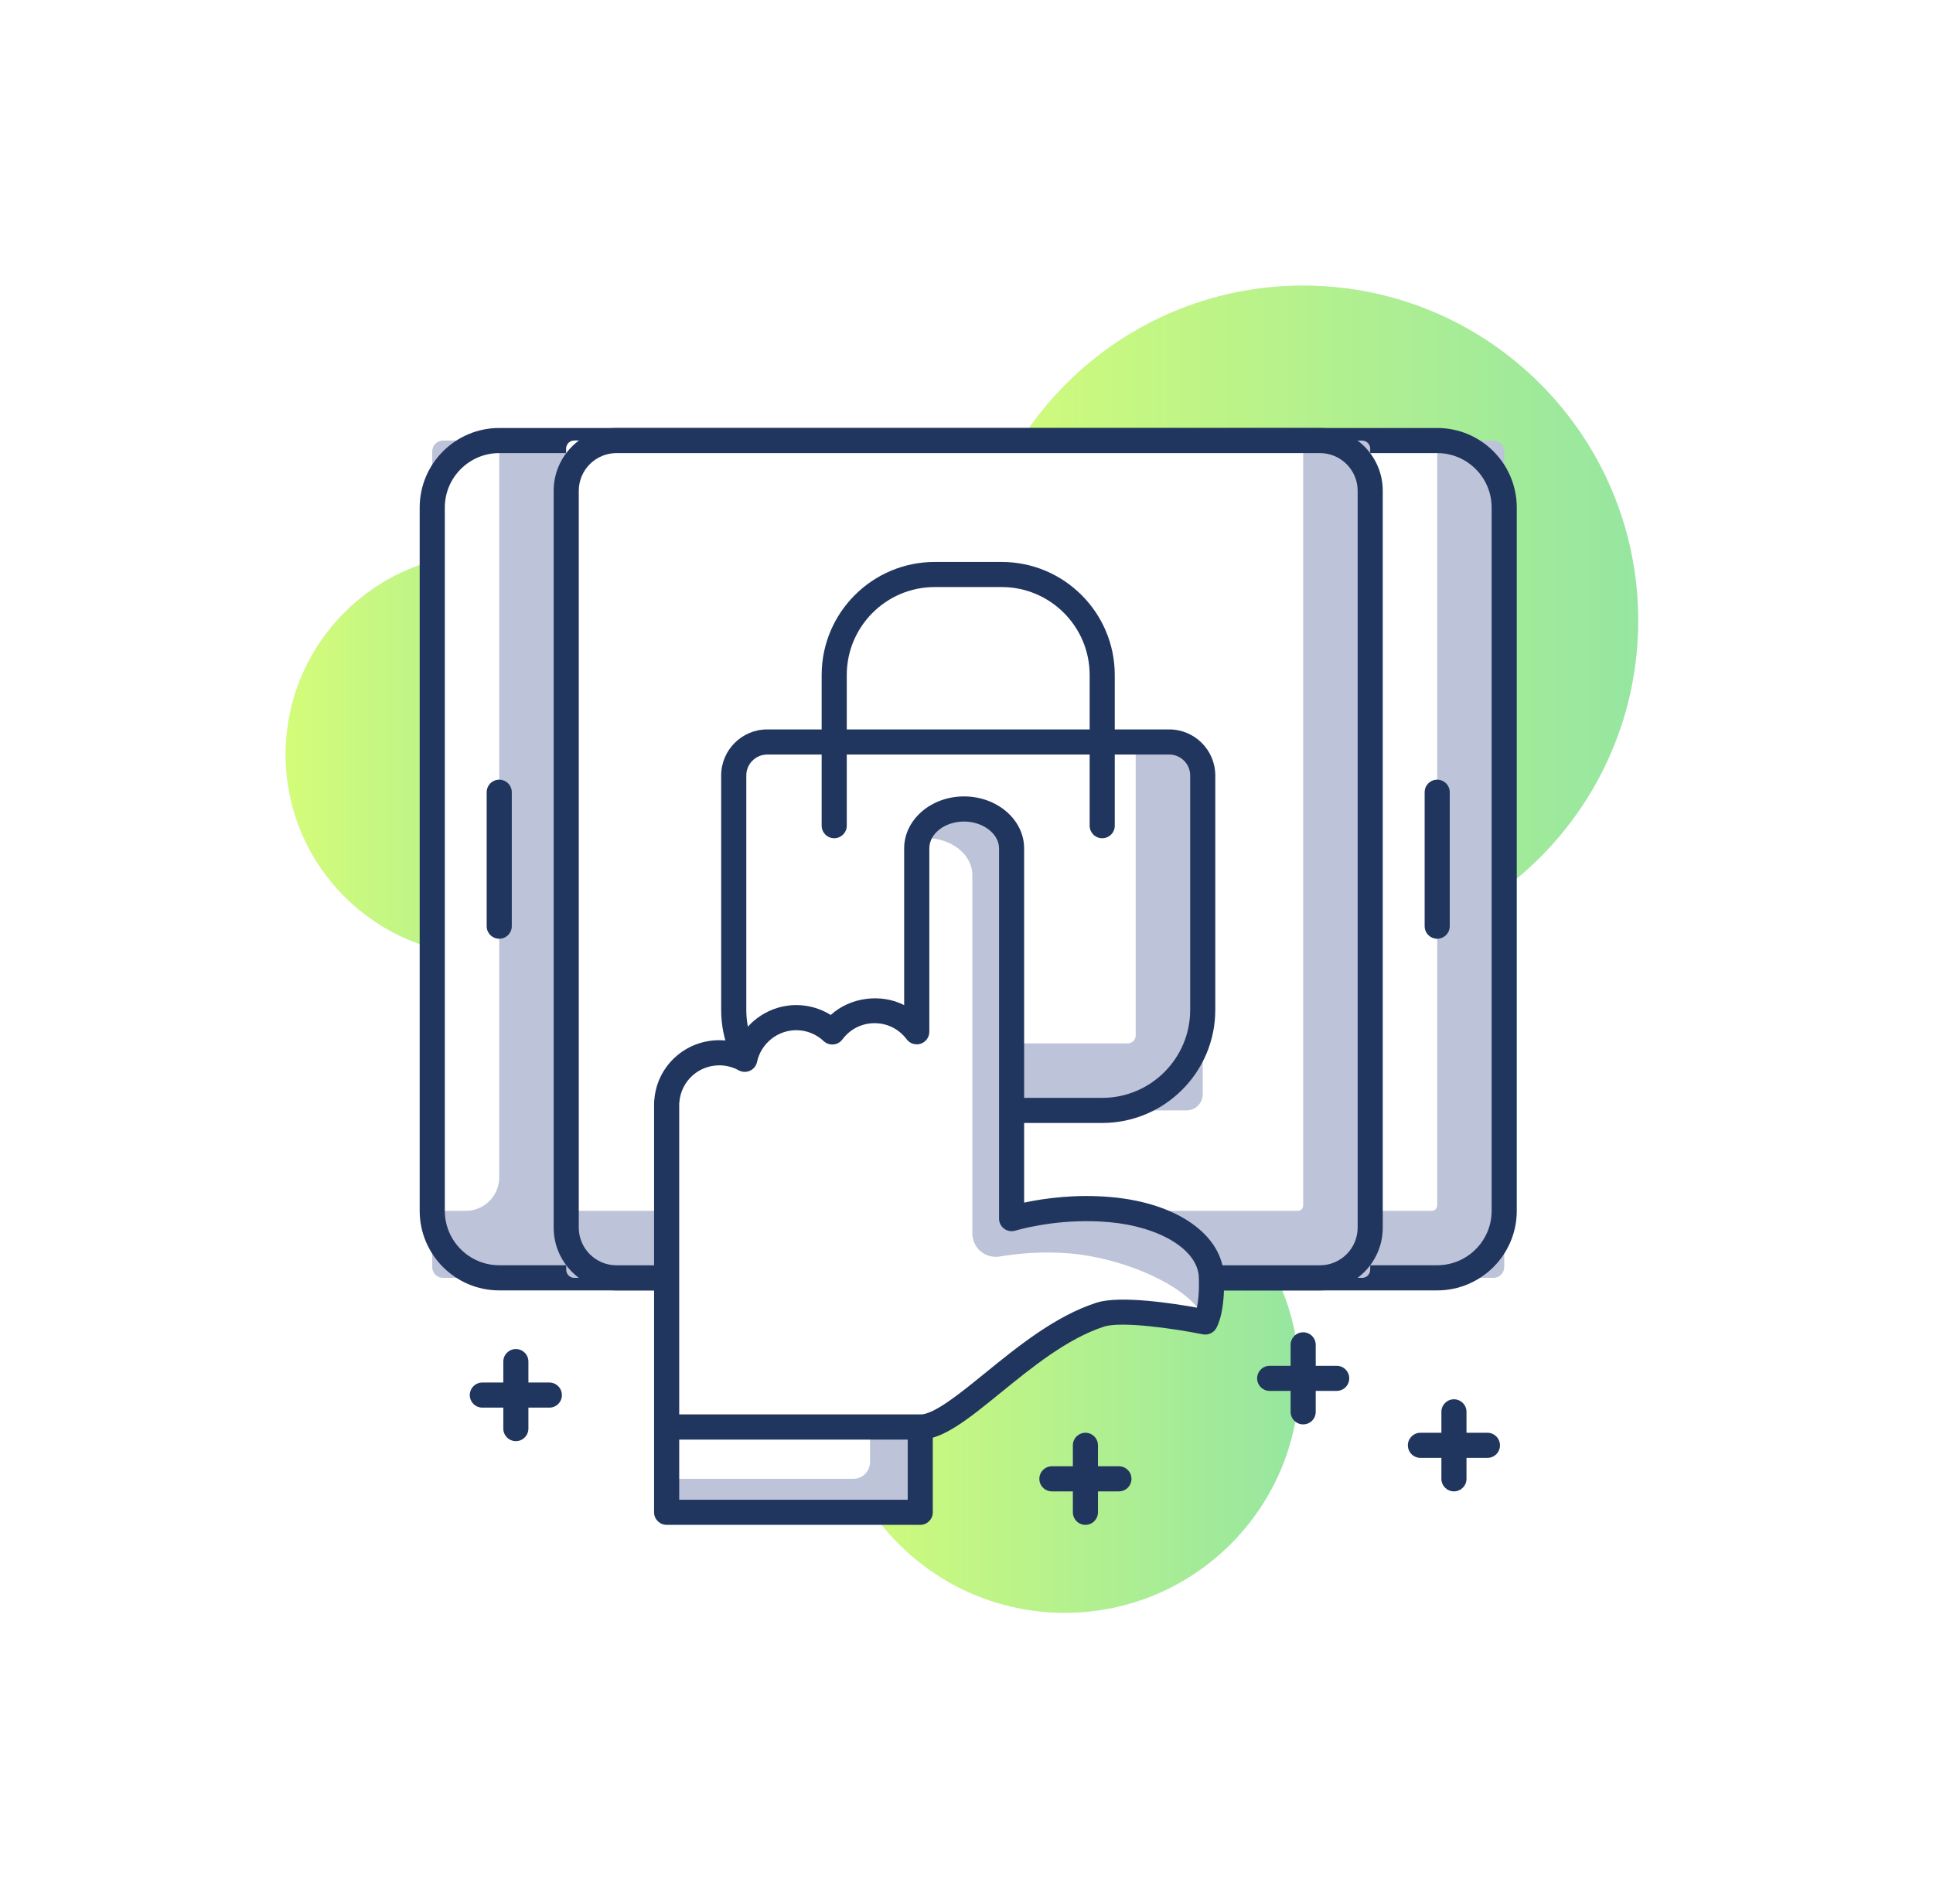 <?xml version="1.0" encoding="UTF-8"?> <svg xmlns="http://www.w3.org/2000/svg" width="203" height="200" viewBox="0 0 203 200" fill="none"> <g filter="url(#filter0_f_2_2609)"> <path d="M111.822 169.407C125.423 169.407 136.449 158.381 136.449 144.779C136.449 131.178 125.423 120.152 111.822 120.152C98.22 120.152 87.194 131.178 87.194 144.779C87.194 158.381 98.22 169.407 111.822 169.407Z" fill="#E8EBEC"></path> <path d="M111.822 169.407C125.423 169.407 136.449 158.381 136.449 144.779C136.449 131.178 125.423 120.152 111.822 120.152C98.22 120.152 87.194 131.178 87.194 144.779C87.194 158.381 98.22 169.407 111.822 169.407Z" fill="url(#paint0_linear_2_2609)"></path> </g> <g filter="url(#filter1_f_2_2609)"> <path d="M51.108 100.365C62.765 100.365 72.215 90.915 72.215 79.257C72.215 67.6 62.765 58.15 51.108 58.15C39.45 58.15 30 67.6 30 79.257C30 90.915 39.45 100.365 51.108 100.365Z" fill="#E8EBEC"></path> <path d="M51.108 100.365C62.765 100.365 72.215 90.915 72.215 79.257C72.215 67.6 62.765 58.15 51.108 58.15C39.45 58.15 30 67.6 30 79.257C30 90.915 39.45 100.365 51.108 100.365Z" fill="url(#paint1_linear_2_2609)"></path> </g> <g filter="url(#filter2_f_2_2609)"> <path d="M136.856 100.362C156.287 100.362 172.038 84.611 172.038 65.181C172.038 45.751 156.287 30 136.856 30C117.426 30 101.675 45.751 101.675 65.181C101.675 84.611 117.426 100.362 136.856 100.362Z" fill="#E8EBEC"></path> <path d="M136.856 100.362C156.287 100.362 172.038 84.611 172.038 65.181C172.038 45.751 156.287 30 136.856 30C117.426 30 101.675 45.751 101.675 65.181C101.675 84.611 117.426 100.362 136.856 100.362Z" fill="url(#paint2_linear_2_2609)"></path> </g> <path d="M156.838 134.225H46.524C45.899 134.225 45.392 133.719 45.392 133.093V47.407C45.392 46.781 45.899 46.275 46.524 46.275H156.838C157.463 46.275 157.97 46.781 157.97 47.407V133.093C157.97 133.719 157.463 134.225 156.838 134.225Z" fill="#BDC3D8"></path> <path d="M150.367 127.188H143.896V46.275H150.933V126.622C150.933 126.934 150.678 127.188 150.367 127.188Z" fill="white"></path> <path d="M48.909 127.188H45.392V53.312C45.392 49.427 48.541 46.275 52.429 46.275V123.669C52.429 125.612 50.853 127.188 48.909 127.188Z" fill="white"></path> <path d="M150.933 135.543H52.429C47.823 135.543 44.074 131.794 44.074 127.188V53.311C44.074 48.705 47.823 44.956 52.429 44.956H150.933C155.539 44.956 159.288 48.705 159.288 53.311V127.188C159.288 131.794 155.539 135.543 150.933 135.543ZM52.429 47.593C49.277 47.593 46.714 50.157 46.714 53.309V127.185C46.714 130.337 49.277 132.901 52.429 132.901H150.933C154.085 132.901 156.649 130.337 156.649 127.185V53.309C156.649 50.157 154.085 47.593 150.933 47.593H52.429Z" fill="#21365F"></path> <path d="M143.047 134.225H60.312C59.842 134.225 59.463 133.846 59.463 133.376V47.124C59.463 46.654 59.842 46.275 60.312 46.275H143.047C143.517 46.275 143.896 46.654 143.896 47.124V133.376C143.896 133.846 143.517 134.225 143.047 134.225Z" fill="#BDC3D8"></path> <path d="M136.294 127.188H59.463V47.124C59.463 46.654 59.842 46.275 60.312 46.275H136.859V126.622C136.859 126.934 136.608 127.188 136.294 127.188Z" fill="white"></path> <path d="M138.619 135.543H64.74C61.104 135.543 58.145 132.584 58.145 128.948V51.551C58.145 47.916 61.104 44.956 64.74 44.956H138.619C142.255 44.956 145.215 47.916 145.215 51.551V128.948C145.218 132.584 142.255 135.543 138.619 135.543ZM64.74 47.593C62.559 47.593 60.782 49.37 60.782 51.551V128.948C60.782 131.129 62.559 132.906 64.74 132.906H138.619C140.801 132.906 142.578 131.129 142.578 128.948V51.551C142.578 49.37 140.801 47.593 138.619 47.593H64.74Z" fill="#21365F"></path> <path d="M150.933 98.605C150.206 98.605 149.614 98.014 149.614 97.287V83.216C149.614 82.489 150.206 81.897 150.933 81.897C151.66 81.897 152.251 82.489 152.251 83.216V97.287C152.251 98.014 151.66 98.605 150.933 98.605Z" fill="#21365F"></path> <path d="M52.429 98.605C51.702 98.605 51.11 98.014 51.11 97.287V83.216C51.11 82.489 51.702 81.897 52.429 81.897C53.156 81.897 53.747 82.489 53.747 83.216V97.287C53.747 98.014 53.156 98.605 52.429 98.605Z" fill="#21365F"></path> <path d="M124.608 116.634H78.751C77.815 116.634 77.054 115.873 77.054 114.937V78.502C77.054 78.191 77.308 77.936 77.62 77.936H125.74C126.051 77.936 126.306 78.191 126.306 78.502V114.937C126.306 115.876 125.547 116.634 124.608 116.634Z" fill="#BDC3D8"></path> <path d="M118.423 109.601H77.054V78.505C77.054 78.194 77.308 77.939 77.62 77.939H119.269V108.752C119.272 109.219 118.89 109.601 118.423 109.601Z" fill="white"></path> <path d="M115.752 117.956H87.607C81.06 117.956 75.735 112.628 75.735 106.083V81.456C75.735 78.788 77.905 76.618 80.573 76.618H122.788C125.457 76.618 127.627 78.788 127.627 81.456V106.083C127.627 112.628 122.299 117.956 115.752 117.956ZM80.573 79.257C79.359 79.257 78.375 80.242 78.375 81.456V106.083C78.375 111.174 82.517 115.319 87.61 115.319H115.754C120.845 115.319 124.99 111.176 124.99 106.083V81.456C124.99 80.242 124.002 79.257 122.791 79.257H80.573Z" fill="#21365F"></path> <path d="M115.752 88.049C115.024 88.049 114.433 87.457 114.433 86.73V70.9C114.433 65.809 110.291 61.664 105.198 61.664H98.161C93.071 61.664 88.926 65.807 88.926 70.9V86.73C88.926 87.457 88.334 88.049 87.607 88.049C86.88 88.049 86.289 87.457 86.289 86.73V70.9C86.289 64.352 91.616 59.027 98.161 59.027H105.198C111.745 59.027 117.07 64.355 117.07 70.9V86.73C117.073 87.457 116.482 88.049 115.752 88.049Z" fill="#21365F"></path> <path d="M127.211 134.087C127.073 130.572 122.854 127.621 116.601 127.058C111.853 126.631 107.875 127.539 106.237 128.003V89.113C106.237 86.829 103.982 84.973 101.24 84.973C98.498 84.973 96.274 86.826 96.274 89.113V108.378C95.267 107.029 93.663 106.154 91.849 106.154C90.027 106.154 88.417 107.034 87.409 108.395C86.419 107.464 85.092 106.89 83.627 106.89C80.967 106.89 78.749 108.769 78.217 111.267C77.424 110.834 76.513 110.58 75.546 110.58C72.671 110.58 70.306 112.775 70.04 115.582C70.025 115.695 70.014 115.808 70.014 115.924V149.897H96.648C100.654 149.897 107.716 140.623 115.551 138.09C118.344 137.19 126.583 138.865 126.583 138.865C126.583 138.865 127.353 137.601 127.211 134.087Z" fill="white"></path> <path d="M127.211 133.971C127.072 130.457 122.854 127.506 116.601 126.945C111.853 126.515 107.875 127.426 106.236 127.888V88.997C106.236 86.711 103.981 84.857 101.24 84.857C98.88 84.857 96.919 86.23 96.41 88.066C96.642 88.043 96.874 88.012 97.117 88.012C99.859 88.012 102.114 89.679 102.114 91.962V129.554C102.114 131.082 103.48 132.236 104.989 131.982C106.958 131.651 109.575 131.41 112.481 131.673C118.372 132.2 125.547 135.422 126.478 138.73C126.546 138.741 126.583 138.75 126.583 138.75C126.583 138.75 127.352 137.488 127.211 133.971Z" fill="#BDC3D8"></path> <path d="M96.645 151.216H70.008C69.281 151.216 68.69 150.624 68.69 149.897V115.921C68.69 115.746 68.704 115.576 68.727 115.403C69.058 111.926 71.992 109.261 75.54 109.261C76.174 109.261 76.805 109.351 77.416 109.524C78.525 107.164 80.936 105.571 83.621 105.571C84.914 105.571 86.162 105.936 87.243 106.612C89.285 104.742 92.517 104.329 94.953 105.577V89.112C94.953 86.102 97.771 83.654 101.237 83.654C104.72 83.654 107.552 86.102 107.552 89.112V126.322C109.649 125.875 112.962 125.405 116.717 125.745C123.606 126.362 128.354 129.692 128.53 134.032C128.68 137.759 127.868 139.287 127.704 139.553C127.412 140.028 126.852 140.263 126.314 140.158C123.258 139.536 117.747 138.766 115.95 139.346C112.105 140.588 108.378 143.619 105.091 146.292C101.707 149.043 99.033 151.216 96.645 151.216ZM71.33 148.579H96.645C98.096 148.579 100.81 146.374 103.43 144.244C106.899 141.426 110.829 138.231 115.144 136.836C117.608 136.038 123.21 136.907 125.697 137.354C125.83 136.715 125.958 135.674 125.896 134.14C125.779 131.279 121.821 128.852 116.485 128.374C111.89 127.966 108.039 128.866 106.596 129.273C106.2 129.384 105.773 129.307 105.442 129.055C105.11 128.806 104.918 128.419 104.918 128.003V89.112C104.918 87.584 103.235 86.294 101.24 86.294C99.231 86.294 97.596 87.559 97.596 89.112V108.378C97.596 108.947 97.231 109.45 96.693 109.631C96.155 109.807 95.561 109.626 95.219 109.17C94.412 108.092 93.184 107.475 91.849 107.475C90.505 107.475 89.271 108.098 88.468 109.181C88.241 109.484 87.902 109.677 87.525 109.711C87.152 109.739 86.778 109.617 86.504 109.36C85.718 108.618 84.693 108.211 83.624 108.211C81.649 108.211 79.914 109.612 79.504 111.544C79.419 111.951 79.142 112.294 78.763 112.469C78.384 112.642 77.942 112.628 77.58 112.427C76.955 112.084 76.25 111.903 75.543 111.903C73.359 111.903 71.556 113.542 71.35 115.712L71.33 115.927V148.579Z" fill="#21365F"></path> <path d="M96.642 149.897H70.008V158.853H96.642V149.897Z" fill="#BDC3D8"></path> <path d="M91.368 149.897H70.008V155.336H89.608C90.578 155.336 91.368 154.549 91.368 153.576V149.897Z" fill="white"></path> <path d="M96.645 160.171H70.008C69.281 160.171 68.69 159.579 68.69 158.852V149.897C68.69 149.17 69.281 148.579 70.008 148.579H96.642C97.369 148.579 97.96 149.17 97.96 149.897V158.852C97.963 159.579 97.372 160.171 96.645 160.171ZM71.33 157.534H95.326V151.218H71.33V157.534Z" fill="#21365F"></path> <path d="M57.692 147.857H50.655C49.928 147.857 49.336 147.266 49.336 146.539C49.336 145.812 49.928 145.22 50.655 145.22H57.692C58.419 145.22 59.01 145.812 59.01 146.539C59.013 147.266 58.422 147.857 57.692 147.857Z" fill="#21365F"></path> <path d="M54.175 151.377C53.448 151.377 52.856 150.786 52.856 150.058V143.022C52.856 142.294 53.448 141.703 54.175 141.703C54.902 141.703 55.493 142.294 55.493 143.022V150.058C55.493 150.786 54.902 151.377 54.175 151.377Z" fill="#21365F"></path> <path d="M117.506 156.654H110.469C109.742 156.654 109.151 156.063 109.151 155.336C109.151 154.608 109.742 154.017 110.469 154.017H117.506C118.233 154.017 118.825 154.608 118.825 155.336C118.825 156.063 118.236 156.654 117.506 156.654Z" fill="#21365F"></path> <path d="M113.989 160.171C113.262 160.171 112.67 159.58 112.67 158.852V151.816C112.67 151.088 113.262 150.497 113.989 150.497C114.716 150.497 115.307 151.088 115.307 151.816V158.852C115.307 159.58 114.716 160.171 113.989 160.171Z" fill="#21365F"></path> <path d="M156.207 153.134H149.17C148.443 153.134 147.852 152.543 147.852 151.816C147.852 151.088 148.443 150.497 149.17 150.497H156.207C156.934 150.497 157.525 151.088 157.525 151.816C157.528 152.543 156.937 153.134 156.207 153.134Z" fill="#21365F"></path> <path d="M152.69 156.654C151.963 156.654 151.372 156.062 151.372 155.335V148.298C151.372 147.571 151.963 146.98 152.69 146.98C153.417 146.98 154.009 147.571 154.009 148.298V155.335C154.009 156.062 153.42 156.654 152.69 156.654Z" fill="#21365F"></path> <path d="M140.376 146.1H133.34C132.612 146.1 132.021 145.509 132.021 144.782C132.021 144.055 132.612 143.463 133.34 143.463H140.376C141.103 143.463 141.695 144.055 141.695 144.782C141.695 145.509 141.103 146.1 140.376 146.1Z" fill="#21365F"></path> <path d="M136.857 149.617C136.129 149.617 135.538 149.026 135.538 148.299V141.262C135.538 140.535 136.129 139.943 136.857 139.943C137.584 139.943 138.175 140.535 138.175 141.262V148.299C138.178 149.026 137.587 149.617 136.857 149.617Z" fill="#21365F"></path> <defs> <filter id="filter0_f_2_2609" x="57.194" y="90.152" width="109.255" height="109.255" filterUnits="userSpaceOnUse" color-interpolation-filters="sRGB"> <feFlood flood-opacity="0" result="BackgroundImageFix"></feFlood> <feBlend mode="normal" in="SourceGraphic" in2="BackgroundImageFix" result="shape"></feBlend> <feGaussianBlur stdDeviation="15" result="effect1_foregroundBlur_2_2609"></feGaussianBlur> </filter> <filter id="filter1_f_2_2609" x="0" y="28.15" width="102.215" height="102.215" filterUnits="userSpaceOnUse" color-interpolation-filters="sRGB"> <feFlood flood-opacity="0" result="BackgroundImageFix"></feFlood> <feBlend mode="normal" in="SourceGraphic" in2="BackgroundImageFix" result="shape"></feBlend> <feGaussianBlur stdDeviation="15" result="effect1_foregroundBlur_2_2609"></feGaussianBlur> </filter> <filter id="filter2_f_2_2609" x="71.675" y="0" width="130.362" height="130.363" filterUnits="userSpaceOnUse" color-interpolation-filters="sRGB"> <feFlood flood-opacity="0" result="BackgroundImageFix"></feFlood> <feBlend mode="normal" in="SourceGraphic" in2="BackgroundImageFix" result="shape"></feBlend> <feGaussianBlur stdDeviation="15" result="effect1_foregroundBlur_2_2609"></feGaussianBlur> </filter> <linearGradient id="paint0_linear_2_2609" x1="87.194" y1="144.779" x2="136.449" y2="144.779" gradientUnits="userSpaceOnUse"> <stop stop-color="#D4FC79"></stop> <stop offset="1" stop-color="#96E6A1"></stop> </linearGradient> <linearGradient id="paint1_linear_2_2609" x1="30" y1="79.257" x2="72.215" y2="79.257" gradientUnits="userSpaceOnUse"> <stop stop-color="#D4FC79"></stop> <stop offset="1" stop-color="#96E6A1"></stop> </linearGradient> <linearGradient id="paint2_linear_2_2609" x1="101.675" y1="65.181" x2="172.038" y2="65.181" gradientUnits="userSpaceOnUse"> <stop stop-color="#D4FC79"></stop> <stop offset="1" stop-color="#96E6A1"></stop> </linearGradient> </defs> </svg> 